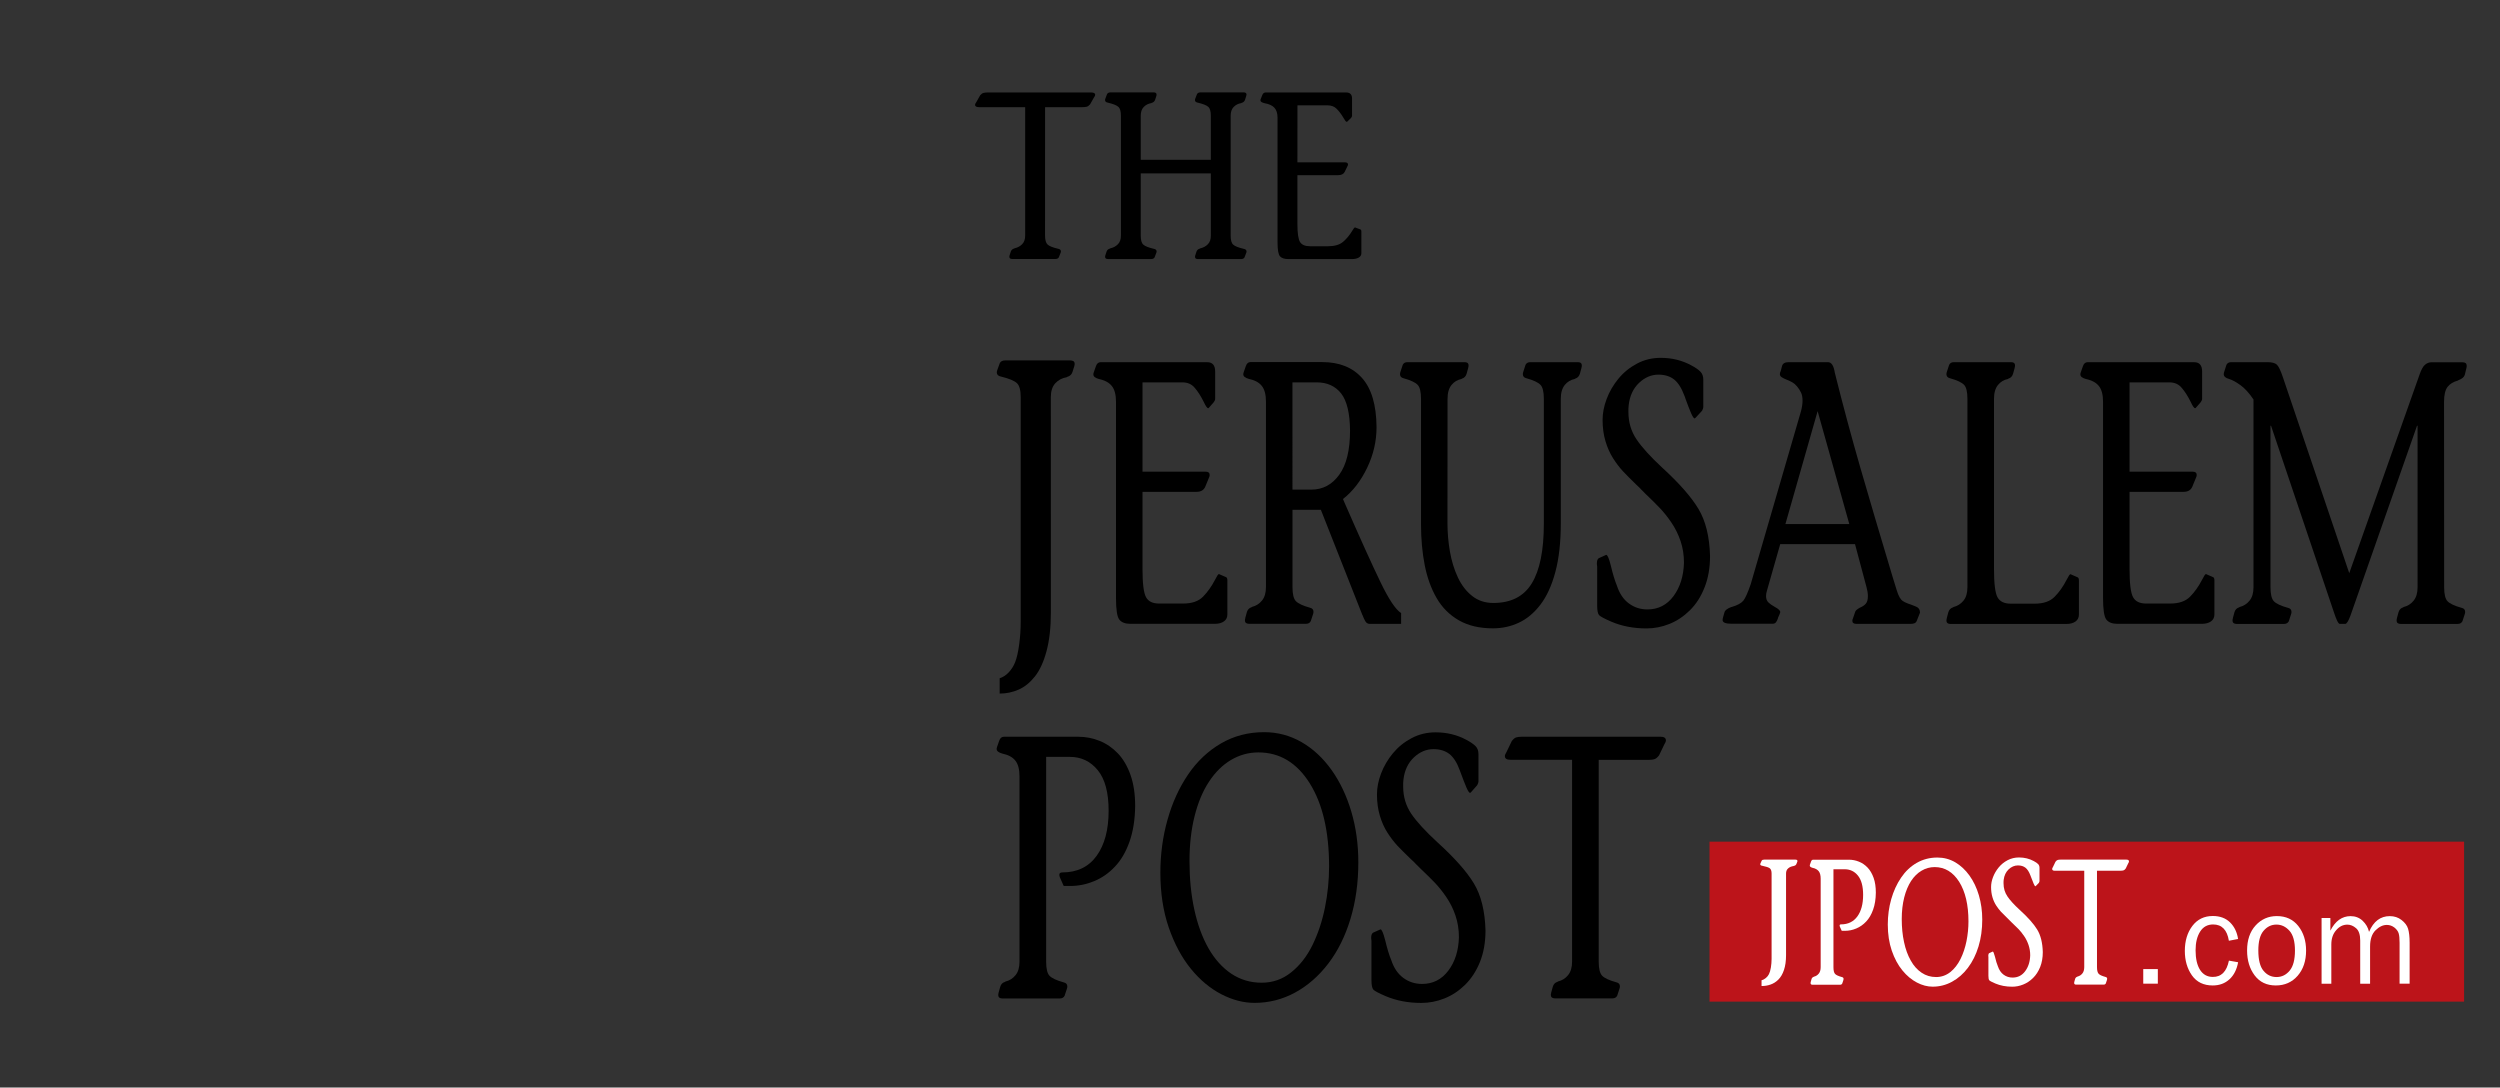 <?xml version="1.0" encoding="UTF-8"?> <!-- Generator: Adobe Illustrator 24.1.3, SVG Export Plug-In . SVG Version: 6.00 Build 0) --> <svg xmlns="http://www.w3.org/2000/svg" xmlns:xlink="http://www.w3.org/1999/xlink" id="Layer_1" x="0px" y="0px" viewBox="0 0 600 261" style="enable-background:new 0 0 600 261;" xml:space="preserve"><rect x="0" y="0" width="600" height="261" fill="#333333" stroke="none"/> <style type="text/css"> .st0{fill-rule:evenodd;clip-rule:evenodd;fill:#BC141A;} .st1{fill:#FFFFFF;} </style> <g> <g> <path id="_48318696_1_" d="M250.82,25.72h8.92c0.46,0,0.82-0.04,1.09-0.11c0.26-0.07,0.53-0.27,0.79-0.57l0.93-1.65 c0.2-0.27,0.3-0.47,0.3-0.63c0-0.37-0.33-0.57-0.99-0.57h-24.74c-0.46,0-0.82,0.04-1.09,0.11c-0.26,0.07-0.53,0.27-0.79,0.57 l-0.93,1.65c-0.2,0.27-0.3,0.47-0.3,0.63c0,0.39,0.33,0.57,0.99,0.57h11.04v30.83c0,0.88-0.24,1.57-0.72,2.05 c-0.47,0.49-1.08,0.82-1.8,0.98l-0.1,0.06c-0.43,0.11-0.7,0.36-0.83,0.75l-0.3,0.92c0,0.07-0.01,0.14-0.04,0.23 c0,0.04,0,0.07,0,0.11c0,0.19,0.07,0.33,0.2,0.4c0.13,0.07,0.3,0.11,0.49,0.11h10.35c0.4,0,0.67-0.13,0.83-0.4l0.4-1.02 c0.07-0.16,0.1-0.29,0.1-0.4c0-0.34-0.22-0.55-0.65-0.63c-1.28-0.3-2.13-0.63-2.54-1.01c-0.4-0.36-0.62-1.08-0.62-2.14 L250.82,25.72L250.82,25.72z"></path> <path id="_483186961_1_" d="M273.78,27.78c0-0.92,0.24-1.62,0.72-2.11c0.47-0.49,1.08-0.8,1.8-0.92l0.1-0.06 c0.43-0.11,0.7-0.36,0.83-0.75l0.3-0.92c0-0.07,0.01-0.16,0.04-0.23c0-0.04,0-0.07,0-0.11c0-0.19-0.07-0.32-0.2-0.4 c-0.13-0.07-0.3-0.11-0.49-0.11h-10.35c-0.39,0-0.67,0.13-0.83,0.4l-0.39,1.03c-0.07,0.14-0.1,0.29-0.1,0.4 c0,0.34,0.22,0.55,0.65,0.63c1.28,0.3,2.13,0.63,2.54,1.01c0.42,0.36,0.62,1.08,0.62,2.14v28.78c0,0.88-0.24,1.57-0.72,2.05 c-0.47,0.49-1.08,0.82-1.8,0.98l-0.1,0.06c-0.43,0.11-0.7,0.36-0.83,0.75l-0.3,0.92c0,0.07-0.01,0.14-0.04,0.23 c0,0.04,0,0.07,0,0.11c0,0.19,0.07,0.33,0.2,0.4c0.13,0.07,0.3,0.11,0.49,0.11h10.35c0.4,0,0.67-0.13,0.83-0.4l0.39-1.02 c0.07-0.16,0.1-0.29,0.1-0.4c0-0.34-0.22-0.55-0.65-0.63c-1.28-0.3-2.13-0.63-2.54-1.01c-0.42-0.36-0.62-1.08-0.62-2.14V41.61 h16.82v14.96c0,0.88-0.23,1.57-0.72,2.05c-0.47,0.49-1.08,0.82-1.8,0.98l-0.1,0.06c-0.43,0.11-0.7,0.36-0.83,0.75l-0.3,0.92 c0,0.07-0.01,0.14-0.04,0.23c0,0.04,0,0.07,0,0.11c0,0.19,0.07,0.33,0.2,0.4c0.13,0.07,0.3,0.11,0.49,0.11h10.35 c0.4,0,0.67-0.13,0.83-0.4l0.39-1.02c0.07-0.16,0.1-0.29,0.1-0.4c0-0.34-0.22-0.55-0.65-0.63c-1.28-0.3-2.13-0.63-2.54-1.01 c-0.42-0.36-0.62-1.08-0.62-2.14V27.78c0-0.92,0.24-1.62,0.72-2.11c0.47-0.49,1.08-0.8,1.8-0.92l0.1-0.06 c0.43-0.11,0.7-0.36,0.83-0.75l0.29-0.92c0-0.07,0.01-0.16,0.06-0.23c0-0.04,0-0.07,0-0.11c0-0.19-0.07-0.32-0.2-0.4 c-0.13-0.07-0.3-0.11-0.49-0.11h-10.35c-0.39,0-0.67,0.13-0.83,0.4l-0.4,1.03c-0.07,0.14-0.1,0.29-0.1,0.4 c0,0.34,0.22,0.55,0.65,0.63c1.28,0.3,2.13,0.63,2.54,1.01c0.42,0.36,0.62,1.08,0.62,2.14v10.57h-16.82V27.78H273.78z"></path> <path id="_4831869612_1_" d="M311.39,25.28h7.19c0.92,0,1.67,0.27,2.21,0.83c0.56,0.55,1.11,1.26,1.62,2.14 c0.36,0.65,0.62,0.98,0.79,0.98c0.03,0,0.07,0,0.1,0c0.03-0.04,0.06-0.06,0.06-0.06l0.89-0.86c0.16-0.19,0.24-0.36,0.24-0.52 v-4.16c0-0.95-0.47-1.44-1.44-1.44h-19.27c-0.4,0-0.67,0.22-0.83,0.63l-0.39,0.98c0,0.04-0.01,0.1-0.06,0.17c0,0.07,0,0.11,0,0.11 c0,0.3,0.33,0.53,0.99,0.69c1.09,0.19,1.87,0.55,2.37,1.09c0.49,0.53,0.75,1.34,0.75,2.4v29.97c0,1.75,0.2,2.84,0.59,3.29 c0.39,0.43,1.06,0.66,2.02,0.66h15.24c0.69,0,1.24-0.13,1.65-0.37c0.42-0.24,0.62-0.6,0.62-1.05v-5.2c0-0.3-0.1-0.47-0.3-0.52 l-1.23-0.46c-0.13,0-0.36,0.29-0.69,0.86c-0.62,1.03-1.35,1.9-2.17,2.6c-0.82,0.7-2.02,1.06-3.6,1.06h-4.34 c-1.15,0-1.94-0.33-2.37-0.98c-0.43-0.65-0.65-2.1-0.65-4.34V42.04h9.77c0.79,0,1.32-0.27,1.58-0.8l0.69-1.42 c0.07-0.11,0.1-0.23,0.1-0.34c0-0.34-0.24-0.52-0.75-0.52h-11.39L311.39,25.28L311.39,25.28z"></path> </g> <g> <path id="_48987432_1_" d="M252.2,95.3c0-1.44,0.36-2.54,1.08-3.32c0.72-0.78,1.62-1.25,2.71-1.44l0.14-0.09 c0.65-0.17,1.06-0.57,1.26-1.16l0.45-1.44c0-0.11,0.03-0.24,0.07-0.36c0-0.06,0-0.11,0-0.19c0-0.3-0.1-0.5-0.3-0.63 c-0.2-0.11-0.45-0.17-0.75-0.17h-15.64c-0.59,0-1.02,0.2-1.26,0.63l-0.59,1.62c-0.1,0.24-0.14,0.45-0.14,0.63 c0,0.53,0.33,0.86,0.98,0.99c1.94,0.47,3.22,1.01,3.83,1.57c0.62,0.56,0.93,1.69,0.93,3.36v53.92c0,1.85-0.13,3.68-0.37,5.47 c-0.24,1.8-0.57,3.2-0.96,4.22c-0.34,0.89-0.86,1.71-1.52,2.43c-0.67,0.72-1.41,1.19-2.2,1.44v3.68c1.58,0,3.1-0.32,4.54-0.95 c1.44-0.63,2.74-1.68,3.91-3.15c1.16-1.46,2.1-3.49,2.79-6.06c0.69-2.57,1.05-5.69,1.05-9.33L252.2,95.3L252.2,95.3z"></path> <path id="_49938264_1_" d="M274.24,91.77h9.56c1.22,0,2.21,0.43,2.94,1.31c0.75,0.86,1.46,1.98,2.15,3.36 c0.47,1.02,0.83,1.52,1.05,1.52c0.04,0,0.09,0,0.13,0c0.04-0.06,0.06-0.09,0.06-0.09l1.18-1.35c0.22-0.3,0.33-0.57,0.33-0.8v-6.55 c0-1.49-0.63-2.24-1.9-2.24h-25.62c-0.52,0-0.89,0.33-1.11,0.99l-0.53,1.52c0,0.06-0.03,0.14-0.07,0.27c0,0.11,0,0.17,0,0.17 c0,0.47,0.43,0.83,1.31,1.08c1.44,0.3,2.48,0.86,3.14,1.71c0.66,0.83,0.98,2.1,0.98,3.76v47.1c0,2.76,0.26,4.47,0.79,5.16 s1.42,1.03,2.69,1.03h20.23c0.92,0,1.65-0.2,2.2-0.59c0.55-0.39,0.82-0.95,0.82-1.67v-8.17c0-0.47-0.13-0.75-0.39-0.8l-1.64-0.72 c-0.17,0-0.47,0.45-0.92,1.35c-0.83,1.61-1.8,2.97-2.89,4.08s-2.69,1.65-4.78,1.65h-5.76c-1.54,0-2.58-0.5-3.14-1.52 c-0.57-1.02-0.85-3.29-0.85-6.82v-18.47h12.97c1.05,0,1.75-0.42,2.1-1.25l0.92-2.24c0.09-0.19,0.13-0.36,0.13-0.55 c0-0.55-0.33-0.8-0.98-0.8h-15.14V91.77H274.24z"></path> <path id="_499382641_1_" d="M310.2,91.77h5.83c2.48,0,4.44,0.89,5.83,2.64c1.39,1.77,2.11,4.74,2.15,8.93 c0,4.67-0.86,8.2-2.58,10.58c-1.72,2.4-3.96,3.59-6.72,3.59h-4.52V91.77H310.2z M336.26,147.13c-1.31-0.83-2.96-3.3-4.94-7.41 c-1.98-4.09-4.88-10.48-8.67-19.16l-0.33-0.8c2.36-1.85,4.29-4.35,5.8-7.5c1.51-3.15,2.25-6.39,2.25-9.74 c-0.04-5.33-1.21-9.26-3.48-11.8c-2.27-2.54-5.46-3.82-9.56-3.82H300.1c-0.52,0-0.89,0.33-1.11,0.99l-0.53,1.52 c0,0.06-0.01,0.14-0.07,0.27c0,0.11,0,0.17,0,0.17c0,0.47,0.43,0.83,1.31,1.08c1.44,0.3,2.48,0.86,3.15,1.71 c0.66,0.83,0.98,2.1,0.98,3.76v44.5c0,1.38-0.32,2.46-0.95,3.23s-1.44,1.29-2.38,1.52l-0.13,0.09c-0.57,0.17-0.93,0.56-1.12,1.16 l-0.39,1.44c0,0.11-0.01,0.24-0.07,0.36c0,0.06,0,0.11,0,0.19c0,0.3,0.09,0.5,0.26,0.63c0.17,0.11,0.39,0.19,0.66,0.19h13.76 c0.53,0,0.89-0.22,1.11-0.63l0.53-1.61c0.09-0.24,0.13-0.45,0.13-0.63c0-0.55-0.29-0.86-0.85-0.99c-1.71-0.47-2.83-1.01-3.37-1.57 c-0.55-0.57-0.82-1.69-0.82-3.36v-18.57h6.81l9.95,25.22l0.06,0.09c0.22,0.6,0.45,1.09,0.69,1.48c0.24,0.39,0.57,0.59,1.02,0.59 h7.54v-2.6H336.26z"></path> <path id="_4993826412_1_" d="M347.41,95.72c0-1.44,0.32-2.54,0.95-3.32s1.44-1.25,2.38-1.44l0.13-0.09 c0.57-0.17,0.93-0.57,1.11-1.16l0.4-1.44c0-0.11,0.01-0.24,0.07-0.36c0-0.06,0-0.11,0-0.19c0-0.3-0.09-0.5-0.26-0.63 c-0.17-0.11-0.39-0.17-0.66-0.17h-13.76c-0.52,0-0.89,0.2-1.11,0.63l-0.53,1.61c-0.09,0.24-0.13,0.45-0.13,0.63 c0,0.53,0.29,0.86,0.85,0.99c1.71,0.47,2.83,1.01,3.37,1.57c0.55,0.56,0.82,1.69,0.82,3.36v30.06c0,3.59,0.3,6.88,0.89,9.87 s1.54,5.63,2.86,7.9c1.31,2.27,3.09,4.05,5.34,5.34c2.25,1.29,4.97,1.92,8.16,1.92c2.23,0,4.31-0.45,6.22-1.35 c1.92-0.89,3.65-2.33,5.17-4.31c1.52-1.98,2.73-4.6,3.6-7.86c0.88-3.26,1.31-7.19,1.31-11.8V95.72c0-1.44,0.32-2.54,0.95-3.32 s1.44-1.25,2.38-1.44l0.13-0.09c0.57-0.17,0.93-0.57,1.12-1.16l0.39-1.44c0-0.11,0.01-0.24,0.07-0.36c0-0.06,0-0.11,0-0.19 c0-0.3-0.09-0.5-0.26-0.63c-0.17-0.11-0.39-0.17-0.66-0.17h-11.46c-0.53,0-0.89,0.2-1.12,0.63l-0.52,1.61 c-0.09,0.24-0.13,0.45-0.13,0.63c0,0.53,0.29,0.86,0.85,0.99c1.71,0.47,2.83,1.01,3.37,1.57c0.55,0.56,0.82,1.69,0.82,3.36v29.97 c0,6.4-0.96,11.17-2.89,14.32c-1.92,3.15-5,4.71-9.23,4.71c-1.97,0-3.66-0.55-5.07-1.67c-1.42-1.11-2.57-2.6-3.45-4.48 c-0.88-1.88-1.51-3.95-1.9-6.19c-0.39-2.24-0.59-4.54-0.59-6.86L347.41,95.72L347.41,95.72z"></path> <path id="_49938264123_1_" d="M408.4,98.68c0.04-0.06,0.09-0.11,0.13-0.17c0.17-0.36,0.26-0.63,0.26-0.8v-6.63 c0-0.78-0.23-1.41-0.69-1.88c-0.46-0.47-1.19-0.99-2.2-1.52c-2.18-1.19-4.62-1.8-7.34-1.8c-2.05,0-3.95,0.46-5.7,1.39 c-1.75,0.93-3.23,2.14-4.45,3.63s-2.17,3.12-2.81,4.84c-0.66,1.74-0.98,3.4-0.98,5.03c0,1.85,0.23,3.56,0.69,5.11 c0.46,1.55,1.08,2.93,1.84,4.12s1.55,2.23,2.36,3.1c0.8,0.86,1.87,1.92,3.17,3.19c0.66,0.6,1.05,0.99,1.18,1.16 c0.13,0.11,0.46,0.45,0.98,0.99c1.44,1.38,2.63,2.54,3.53,3.5c0.92,0.96,1.84,2.11,2.76,3.46c0.92,1.35,1.65,2.83,2.2,4.44 c0.55,1.62,0.82,3.35,0.82,5.2c-0.09,3.23-0.93,5.9-2.51,8.03c-1.59,2.13-3.68,3.19-6.26,3.19c-1.67,0-3.15-0.47-4.45-1.44 c-1.31-0.96-2.27-2.4-2.89-4.31c-0.47-1.13-0.96-2.73-1.44-4.75c-0.43-1.74-0.8-2.6-1.12-2.6l-1.77,0.8 c-0.3,0.19-0.46,0.6-0.46,1.25c0,0.19,0.01,0.42,0.07,0.72c0,0.36,0,0.6,0,0.72v8.7c0,1.19,0.16,1.95,0.46,2.28 s1.29,0.85,2.94,1.57c2.53,1.08,5.36,1.62,8.44,1.62c1.88,0,3.71-0.36,5.5-1.08c1.8-0.72,3.43-1.81,4.91-3.27 c1.49-1.46,2.67-3.3,3.53-5.51c0.88-2.21,1.31-4.72,1.31-7.54c-0.13-4.67-1.06-8.43-2.79-11.3c-1.72-2.87-4.62-6.16-8.67-9.87 c-2.84-2.63-4.9-4.9-6.19-6.82c-1.29-1.91-1.94-4.09-1.94-6.55c0-0.24,0-0.5,0-0.8c0.04-0.42,0.07-0.72,0.07-0.89 c0.26-2.21,1.09-3.98,2.48-5.3c1.39-1.32,2.94-1.98,4.65-1.98c1.52,0,2.79,0.39,3.76,1.16c0.98,0.78,1.8,2.07,2.46,3.86 c0.13,0.3,0.22,0.53,0.26,0.72c0.52,1.44,0.96,2.58,1.34,3.46c0.37,0.86,0.66,1.31,0.89,1.31c0.04,0,0.07-0.03,0.07-0.09 c0.04,0,0.07,0,0.07,0L408.4,98.68L408.4,98.68z"></path> <path id="_499382641234_1_" d="M428.5,125.77l7.73-27.1l7.6,27.1H428.5z M460.8,147.04c0-0.72-0.3-1.19-0.92-1.44 c-0.47-0.19-0.85-0.33-1.12-0.45c-1.31-0.42-2.14-0.83-2.48-1.25c-0.26-0.3-0.5-0.72-0.72-1.26c-0.22-0.55-0.47-1.35-0.79-2.43 c-0.13-0.36-0.3-0.93-0.53-1.71c-2.97-9.87-5.54-18.58-7.73-26.15c-2.18-7.57-4.24-15.21-6.16-22.92 c-0.26-1.68-0.8-2.51-1.64-2.51h-9.44c-0.88,0-1.39,0.3-1.57,0.89l-0.33,1.25c-0.13,0.24-0.2,0.47-0.2,0.72 c0,0.3,0.13,0.53,0.39,0.72c0.26,0.19,0.67,0.39,1.25,0.63c1.09,0.42,1.84,0.86,2.23,1.35l0.26,0.27 c0.39,0.47,0.72,0.98,0.95,1.48c0.24,0.5,0.36,1.15,0.36,1.92c0,0.78-0.13,1.64-0.39,2.6l-12.05,41.46 c-0.7,2.04-1.29,3.35-1.77,3.95c-0.49,0.6-1.42,1.11-2.81,1.52h-0.07c-0.96,0.36-1.51,0.78-1.64,1.25l-0.33,1.16 c-0.09,0.3-0.13,0.55-0.13,0.72c0,0.6,0.72,0.89,2.17,0.89h9.82c0.34,0,0.62-0.1,0.79-0.32c0.17-0.2,0.33-0.49,0.46-0.85 c0.04-0.19,0.07-0.27,0.07-0.27l0.39-0.89c0-0.06,0.03-0.14,0.07-0.27c0.04-0.06,0.07-0.11,0.07-0.19c0-0.36-0.43-0.78-1.31-1.25 c-0.66-0.36-1.16-0.72-1.54-1.08c-0.37-0.36-0.56-0.86-0.56-1.52c0-0.42,0.07-0.83,0.2-1.25l3.2-11.22h17.95l2.76,10.33 c0.22,0.78,0.33,1.49,0.33,2.15c0,0.83-0.17,1.45-0.52,1.84c-0.34,0.39-0.83,0.7-1.44,0.95c-0.62,0.36-0.96,0.66-1.05,0.89 l-0.59,1.71c-0.09,0.17-0.13,0.36-0.13,0.55c0,0.47,0.33,0.72,0.98,0.72h12.97c0.34,0,0.66-0.04,0.92-0.13 c0.26-0.09,0.46-0.29,0.59-0.59L460.8,147.04L460.8,147.04z"></path> <path id="_4993826412345_1_" d="M467.22,148.38c0,0.11-0.01,0.24-0.07,0.36c0,0.06,0,0.11,0,0.19c0,0.3,0.09,0.5,0.26,0.63 c0.17,0.11,0.39,0.19,0.66,0.19h27.85c0.92,0,1.65-0.2,2.2-0.59s0.82-0.95,0.82-1.67v-8.17c0-0.47-0.13-0.75-0.39-0.8l-1.64-0.72 c-0.17,0-0.47,0.45-0.92,1.35c-0.83,1.61-1.78,2.97-2.89,4.08c-1.09,1.11-2.69,1.65-4.78,1.65h-5.76c-1.52,0-2.57-0.5-3.15-1.52 c-0.57-1.02-0.85-3.29-0.85-6.82V95.72c0-1.44,0.32-2.54,0.95-3.32c0.63-0.78,1.44-1.25,2.38-1.44l0.13-0.09 c0.57-0.17,0.93-0.57,1.11-1.16l0.4-1.44c0-0.11,0.01-0.24,0.07-0.36c0-0.06,0-0.11,0-0.19c0-0.3-0.09-0.5-0.26-0.63 c-0.17-0.11-0.39-0.17-0.66-0.17h-13.76c-0.53,0-0.89,0.2-1.12,0.63l-0.53,1.61c-0.09,0.24-0.13,0.45-0.13,0.63 c0,0.53,0.29,0.86,0.85,0.99c1.71,0.47,2.83,1.01,3.37,1.57c0.55,0.56,0.82,1.69,0.82,3.36v45.22c0,1.38-0.32,2.46-0.95,3.23 s-1.44,1.29-2.38,1.52l-0.13,0.09c-0.56,0.17-0.93,0.56-1.12,1.16L467.22,148.38L467.22,148.38z"></path> <path id="_49938264123456_1_" d="M511.11,91.77h9.56c1.22,0,2.21,0.43,2.94,1.31c0.75,0.86,1.46,1.98,2.15,3.36 c0.47,1.02,0.83,1.52,1.05,1.52c0.04,0,0.09,0,0.13,0c0.04-0.06,0.06-0.09,0.06-0.09l1.18-1.35c0.22-0.3,0.33-0.57,0.33-0.8v-6.55 c0-1.49-0.63-2.24-1.9-2.24H501c-0.52,0-0.89,0.33-1.11,0.99l-0.53,1.52c0,0.06-0.03,0.14-0.07,0.27c0,0.11,0,0.17,0,0.17 c0,0.47,0.43,0.83,1.31,1.08c1.44,0.3,2.48,0.86,3.15,1.71c0.66,0.83,0.98,2.1,0.98,3.76v47.1c0,2.76,0.26,4.47,0.79,5.16 s1.42,1.03,2.69,1.03h20.23c0.92,0,1.65-0.2,2.2-0.59c0.55-0.39,0.82-0.95,0.82-1.67v-8.17c0-0.47-0.13-0.75-0.39-0.8l-1.64-0.72 c-0.17,0-0.47,0.45-0.92,1.35c-0.83,1.61-1.8,2.97-2.89,4.08s-2.69,1.65-4.78,1.65h-5.76c-1.54,0-2.58-0.5-3.14-1.52 c-0.57-1.02-0.85-3.29-0.85-6.82v-18.47h12.97c1.05,0,1.75-0.42,2.1-1.25l0.92-2.24c0.09-0.19,0.13-0.36,0.13-0.55 c0-0.55-0.33-0.8-0.98-0.8h-15.14V91.77H511.11z"></path> <path id="_499382641234567_1_" d="M586.57,96.44c0-1.68,0.29-2.87,0.85-3.59c0.56-0.72,1.39-1.22,2.48-1.52l0.13-0.09 c0.83-0.3,1.34-0.72,1.51-1.25l0.39-1.61c0-0.11,0.03-0.24,0.07-0.36c0-0.11,0-0.2,0-0.27c0-0.55-0.33-0.8-0.98-0.8h-7.54 c-0.52,0-1.02,0.2-1.48,0.59c-0.46,0.39-0.89,1.15-1.28,2.28l-16.9,47.74l-15.9-46.95c-0.56-1.68-1.06-2.71-1.48-3.1 c-0.42-0.39-1.16-0.59-2.25-0.59h-8.72c-0.53,0-0.89,0.2-1.12,0.63l-0.52,1.62c-0.09,0.24-0.13,0.45-0.13,0.63 c0,0.53,0.43,0.93,1.31,1.16c0.79,0.24,1.69,0.75,2.76,1.52c1.05,0.78,2.07,1.91,3.07,3.4v45.05c0,1.38-0.32,2.46-0.95,3.23 c-0.63,0.78-1.44,1.29-2.38,1.52l-0.13,0.09c-0.56,0.17-0.93,0.56-1.11,1.16l-0.39,1.44c0,0.11-0.01,0.24-0.07,0.36 c0,0.06,0,0.11,0,0.19c0,0.3,0.09,0.5,0.26,0.63c0.17,0.11,0.39,0.19,0.66,0.19h11.46c0.52,0,0.89-0.22,1.12-0.63l0.52-1.61 c0.09-0.24,0.13-0.45,0.13-0.63c0-0.55-0.29-0.86-0.85-0.99c-1.71-0.47-2.83-1.01-3.37-1.57c-0.55-0.57-0.82-1.69-0.82-3.36 v-38.77h0.13l15.06,44.68c0.62,1.91,1.09,2.87,1.44,2.87h1.31c0.34,0,0.76-0.66,1.25-1.98l15.98-45.58h0.13v38.76 c0,1.38-0.32,2.46-0.95,3.23c-0.63,0.78-1.42,1.29-2.38,1.52l-0.13,0.09c-0.56,0.17-0.93,0.56-1.11,1.16l-0.39,1.44 c0,0.11-0.01,0.24-0.07,0.36c0,0.06,0,0.11,0,0.19c0,0.3,0.09,0.5,0.26,0.63c0.17,0.11,0.39,0.19,0.66,0.19h13.76 c0.53,0,0.89-0.22,1.11-0.63l0.53-1.61c0.09-0.24,0.13-0.45,0.13-0.63c0-0.55-0.29-0.86-0.85-0.99c-1.71-0.47-2.83-1.01-3.37-1.57 c-0.55-0.57-0.82-1.69-0.82-3.36L586.57,96.44L586.57,96.44z"></path> </g> <g> <path id="_49326768_1_" d="M251.13,181.65h5.62c2.73,0,4.97,1.06,6.71,3.19c1.74,2.13,2.61,5.37,2.61,9.74 c0,4.55-0.96,8.16-2.87,10.81c-1.92,2.66-4.67,3.99-8.23,3.99c-0.49,0-0.73,0.19-0.73,0.55c0,0.19,0.04,0.39,0.13,0.63l0.92,2.07 c0.17,0,0.45,0,0.79,0c0.34,0,0.62,0,0.79,0c1.98,0,3.89-0.39,5.74-1.16s3.52-1.92,4.98-3.49c1.48-1.55,2.64-3.56,3.5-6 c0.86-2.46,1.31-5.28,1.35-8.52c0-2.86-0.37-5.36-1.12-7.48c-0.75-2.11-1.77-3.85-3.04-5.18s-2.73-2.33-4.37-2.99 c-1.64-0.66-3.33-0.99-5.08-0.99h-17.91c-0.53,0-0.9,0.33-1.12,0.99l-0.53,1.52c0,0.06-0.01,0.14-0.07,0.27c0,0.11,0,0.17,0,0.17 c0,0.47,0.45,0.83,1.32,1.08c1.45,0.3,2.51,0.86,3.17,1.71c0.66,0.83,0.99,2.1,0.99,3.76v44.5c0,1.38-0.32,2.46-0.96,3.23 c-0.63,0.78-1.44,1.29-2.41,1.52l-0.13,0.09c-0.57,0.17-0.95,0.56-1.12,1.16l-0.4,1.44c0,0.11-0.03,0.24-0.07,0.36 c0,0.06,0,0.11,0,0.19c0,0.3,0.09,0.5,0.26,0.63c0.17,0.11,0.4,0.19,0.66,0.19h13.87c0.53,0,0.9-0.22,1.12-0.63l0.53-1.61 c0.09-0.24,0.13-0.45,0.13-0.63c0-0.55-0.29-0.86-0.86-0.99c-1.72-0.47-2.86-1.01-3.4-1.57c-0.55-0.57-0.82-1.69-0.82-3.36v-49.19 H251.13z"></path> <path id="_493267681_1_" d="M301.09,240.69c3.43,0,6.68-0.82,9.72-2.47c3.04-1.65,5.7-3.98,8-6.99c2.3-3.02,4.06-6.59,5.31-10.73 c1.25-4.14,1.88-8.65,1.88-13.54c0-4.31-0.56-8.36-1.68-12.16c-1.12-3.79-2.71-7.14-4.75-10.01c-2.05-2.87-4.45-5.1-7.21-6.69 c-2.76-1.58-5.74-2.38-8.96-2.38c-3.79,0-7.24,0.89-10.34,2.69c-3.1,1.8-5.74,4.28-7.9,7.45s-3.81,6.79-4.95,10.86 c-1.15,4.06-1.72,8.31-1.72,12.74c0,4.84,0.67,9.23,2.01,13.14c1.35,3.92,3.12,7.22,5.31,9.91c2.2,2.7,4.64,4.72,7.3,6.1 C295.79,240,298.45,240.69,301.09,240.69z M302.8,235.85c-2.69,0-5.11-0.72-7.27-2.15c-2.15-1.44-3.99-3.48-5.49-6.1 c-1.49-2.63-2.63-5.73-3.4-9.29c-0.78-3.56-1.16-7.44-1.16-11.62c0-3.95,0.4-7.55,1.22-10.81c0.82-3.26,1.97-6.03,3.48-8.3 c1.49-2.27,3.26-4.01,5.28-5.2c2.02-1.19,4.21-1.8,6.55-1.8c5.11,0,9.22,2.47,12.32,7.4c3.1,4.94,4.65,11.59,4.65,19.96 c0,3.29-0.33,6.58-0.99,9.87c-0.66,3.29-1.67,6.29-3,9.02c-1.35,2.73-3.06,4.91-5.13,6.55 C307.81,235.03,305.44,235.85,302.8,235.85L302.8,235.85z"></path> <path id="_4932676812_1_" d="M354.43,188.56c0.04-0.06,0.09-0.11,0.13-0.17c0.17-0.36,0.27-0.63,0.27-0.8v-6.63 c0-0.78-0.23-1.41-0.69-1.88c-0.46-0.47-1.21-0.99-2.21-1.52c-2.2-1.19-4.67-1.8-7.4-1.8c-2.07,0-3.99,0.46-5.74,1.39 c-1.77,0.93-3.26,2.14-4.49,3.63c-1.24,1.49-2.18,3.12-2.84,4.84c-0.66,1.74-0.99,3.4-0.99,5.03c0,1.85,0.23,3.56,0.69,5.11 c0.46,1.55,1.08,2.93,1.85,4.12c0.78,1.19,1.57,2.23,2.38,3.1c0.82,0.86,1.88,1.92,3.2,3.19c0.66,0.6,1.06,0.99,1.19,1.16 c0.13,0.11,0.46,0.45,0.99,0.99c1.45,1.38,2.64,2.54,3.56,3.5c0.92,0.96,1.85,2.11,2.77,3.46c0.92,1.35,1.67,2.83,2.21,4.44 c0.55,1.62,0.83,3.35,0.83,5.2c-0.09,3.23-0.93,5.9-2.54,8.03c-1.61,2.13-3.71,3.19-6.3,3.19c-1.68,0-3.17-0.47-4.49-1.44 c-1.32-0.96-2.3-2.4-2.92-4.31c-0.49-1.13-0.96-2.73-1.45-4.75c-0.45-1.74-0.82-2.6-1.12-2.6l-1.78,0.8 c-0.3,0.19-0.46,0.6-0.46,1.25c0,0.19,0.03,0.42,0.07,0.72c0,0.36,0,0.6,0,0.72v8.7c0,1.19,0.16,1.95,0.46,2.28 c0.3,0.33,1.29,0.85,2.97,1.57c2.56,1.08,5.4,1.62,8.53,1.62c1.9,0,3.75-0.36,5.56-1.08c1.81-0.72,3.46-1.81,4.95-3.27 c1.49-1.46,2.69-3.3,3.58-5.51c0.88-2.21,1.32-4.72,1.32-7.54c-0.13-4.67-1.06-8.43-2.8-11.3c-1.74-2.87-4.67-6.16-8.76-9.87 c-2.86-2.63-4.94-4.9-6.25-6.82c-1.29-1.91-1.95-4.09-1.95-6.55c0-0.24,0-0.5,0-0.8c0.04-0.42,0.07-0.72,0.07-0.89 c0.26-2.21,1.11-3.98,2.51-5.3c1.41-1.32,2.97-1.98,4.7-1.98c1.54,0,2.8,0.39,3.81,1.16c0.99,0.78,1.82,2.07,2.47,3.86 c0.13,0.3,0.22,0.53,0.27,0.72c0.53,1.44,0.98,2.58,1.35,3.46c0.37,0.86,0.67,1.31,0.89,1.31c0.04,0,0.07-0.03,0.07-0.09 c0.04,0,0.07,0,0.07,0L354.43,188.56L354.43,188.56z"></path> <path id="_49326768123_1_" d="M383.7,182.37h11.96c0.62,0,1.11-0.06,1.45-0.19c0.34-0.11,0.7-0.42,1.06-0.89l1.25-2.6 c0.26-0.42,0.4-0.75,0.4-0.99c0-0.6-0.45-0.89-1.32-0.89h-33.17c-0.62,0-1.11,0.06-1.45,0.17c-0.36,0.11-0.7,0.42-1.06,0.89 l-1.25,2.6c-0.26,0.42-0.4,0.75-0.4,0.99c0,0.6,0.45,0.89,1.32,0.89h14.81v48.45c0,1.38-0.32,2.46-0.96,3.23 c-0.63,0.78-1.44,1.29-2.41,1.52l-0.13,0.09c-0.57,0.17-0.95,0.56-1.12,1.16l-0.4,1.44c0,0.11-0.01,0.24-0.07,0.36 c0,0.06,0,0.11,0,0.19c0,0.3,0.09,0.5,0.27,0.63c0.17,0.11,0.4,0.19,0.66,0.19H387c0.53,0,0.9-0.22,1.12-0.63l0.53-1.61 c0.09-0.24,0.13-0.45,0.13-0.63c0-0.55-0.29-0.86-0.86-0.99c-1.72-0.47-2.86-1.01-3.4-1.57c-0.55-0.57-0.83-1.69-0.83-3.36v-48.45 H383.7z"></path> </g> <rect id="_46581040_1_" x="410.28" y="202" class="st0" width="181.1" height="38.39"></rect> <g> <g> <path id="_48987432_2_" class="st1" d="M428.65,209.66c0-0.55,0.17-0.96,0.52-1.26c0.34-0.3,0.78-0.47,1.29-0.55l0.07-0.03 c0.32-0.07,0.5-0.22,0.6-0.45l0.22-0.55c0-0.04,0.01-0.09,0.03-0.13c0-0.03,0-0.04,0-0.07c0-0.11-0.04-0.19-0.14-0.24 c-0.1-0.04-0.22-0.07-0.36-0.07h-7.47c-0.29,0-0.49,0.07-0.6,0.24l-0.29,0.62c-0.04,0.09-0.07,0.17-0.07,0.24 c0,0.2,0.16,0.33,0.46,0.37c0.92,0.19,1.54,0.39,1.82,0.6c0.3,0.22,0.45,0.65,0.45,1.28v20.46c0,0.7-0.06,1.39-0.17,2.08 c-0.11,0.67-0.27,1.22-0.46,1.59c-0.17,0.34-0.4,0.65-0.73,0.92c-0.32,0.27-0.67,0.46-1.05,0.55v1.39c0.76,0,1.48-0.11,2.17-0.36 c0.69-0.24,1.31-0.63,1.87-1.19s1.01-1.32,1.34-2.3s0.5-2.15,0.5-3.55v-19.62H428.65z"></path> <path id="_49326768_2_" class="st1" d="M440.01,208.62h2.69c1.31,0,2.37,0.5,3.2,1.52c0.83,1.02,1.25,2.56,1.25,4.64 c0,2.17-0.46,3.89-1.38,5.16c-0.92,1.26-2.23,1.91-3.92,1.91c-0.23,0-0.34,0.09-0.34,0.26c0,0.09,0.01,0.19,0.06,0.3l0.45,0.99 c0.09,0,0.22,0,0.37,0c0.17,0,0.29,0,0.37,0c0.95,0,1.87-0.19,2.74-0.56c0.88-0.37,1.68-0.92,2.38-1.67s1.26-1.69,1.67-2.86 c0.42-1.16,0.63-2.51,0.65-4.06c0-1.36-0.17-2.56-0.53-3.56c-0.36-1.01-0.85-1.84-1.45-2.47c-0.6-0.63-1.31-1.12-2.08-1.42 c-0.78-0.32-1.58-0.47-2.43-0.47h-8.54c-0.26,0-0.43,0.16-0.53,0.47l-0.26,0.73c0,0.03-0.01,0.07-0.03,0.13c0,0.06,0,0.09,0,0.09 c0,0.23,0.22,0.4,0.63,0.52c0.69,0.14,1.19,0.42,1.51,0.82c0.32,0.4,0.47,1.01,0.47,1.8v21.24c0,0.66-0.16,1.18-0.46,1.54 c-0.3,0.37-0.69,0.62-1.15,0.73l-0.06,0.04c-0.27,0.09-0.45,0.27-0.53,0.56l-0.19,0.69c0,0.06-0.01,0.11-0.03,0.17 c0,0.03,0,0.06,0,0.09c0,0.14,0.04,0.24,0.13,0.3c0.09,0.06,0.19,0.09,0.32,0.09h6.62c0.26,0,0.43-0.1,0.53-0.3l0.26-0.78 c0.04-0.11,0.06-0.22,0.06-0.3c0-0.26-0.13-0.42-0.42-0.47c-0.82-0.23-1.36-0.47-1.62-0.75s-0.39-0.8-0.39-1.61v-23.49H440.01z"></path> <path id="_493267681_2_" class="st1" d="M463.84,236.8c1.64,0,3.19-0.39,4.64-1.18c1.45-0.79,2.73-1.9,3.82-3.35 c1.09-1.44,1.94-3.15,2.54-5.11c0.6-1.97,0.9-4.12,0.9-6.46c0-2.05-0.27-3.99-0.8-5.8s-1.29-3.4-2.27-4.77 c-0.98-1.36-2.13-2.43-3.43-3.19c-1.32-0.76-2.74-1.13-4.28-1.13c-1.81,0-3.45,0.43-4.94,1.28c-1.49,0.85-2.74,2.04-3.76,3.55 c-1.03,1.51-1.82,3.25-2.37,5.18c-0.55,1.94-0.82,3.96-0.82,6.07c0,2.31,0.32,4.41,0.96,6.28c0.65,1.87,1.49,3.45,2.54,4.72 c1.05,1.29,2.21,2.25,3.49,2.92C461.32,236.47,462.58,236.8,463.84,236.8z M464.66,234.49c-1.28,0-2.44-0.34-3.46-1.03 c-1.03-0.69-1.91-1.65-2.61-2.92c-0.72-1.25-1.26-2.73-1.62-4.44c-0.37-1.69-0.55-3.55-0.55-5.54c0-1.88,0.2-3.6,0.59-5.16 c0.39-1.55,0.95-2.87,1.65-3.96c0.72-1.09,1.55-1.91,2.53-2.48c0.96-0.57,2.01-0.86,3.12-0.86c2.44,0,4.39,1.18,5.89,3.53 c1.48,2.36,2.23,5.53,2.23,9.52c0,1.57-0.16,3.15-0.47,4.71c-0.32,1.57-0.79,3-1.44,4.31c-0.65,1.29-1.45,2.34-2.44,3.13 C467.05,234.1,465.93,234.49,464.66,234.49L464.66,234.49z"></path> <path id="_4932676812_2_" class="st1" d="M489.29,211.93c0.01-0.03,0.04-0.06,0.06-0.09c0.09-0.17,0.13-0.3,0.13-0.39v-3.17 c0-0.37-0.11-0.67-0.33-0.9c-0.22-0.23-0.57-0.47-1.06-0.73c-1.05-0.57-2.23-0.86-3.53-0.86c-0.99,0-1.9,0.22-2.74,0.66 c-0.85,0.45-1.55,1.02-2.14,1.74c-0.59,0.72-1.03,1.48-1.35,2.31c-0.32,0.83-0.47,1.62-0.47,2.4c0,0.89,0.11,1.69,0.33,2.44 c0.22,0.75,0.52,1.39,0.89,1.97c0.37,0.57,0.75,1.06,1.13,1.48c0.39,0.42,0.9,0.92,1.52,1.52c0.32,0.29,0.5,0.47,0.56,0.56 c0.06,0.06,0.22,0.22,0.47,0.47c0.69,0.66,1.26,1.21,1.71,1.67c0.45,0.46,0.88,1.01,1.32,1.65c0.45,0.65,0.79,1.35,1.06,2.13 c0.26,0.78,0.4,1.59,0.4,2.48c-0.04,1.54-0.45,2.81-1.22,3.83c-0.76,1.02-1.77,1.52-3.02,1.52c-0.8,0-1.51-0.23-2.14-0.69 c-0.63-0.46-1.09-1.15-1.39-2.05c-0.23-0.55-0.46-1.29-0.69-2.27c-0.22-0.83-0.39-1.24-0.53-1.24l-0.85,0.39 c-0.14,0.09-0.22,0.29-0.22,0.6c0,0.09,0.01,0.2,0.03,0.34c0,0.17,0,0.29,0,0.34v4.15c0,0.57,0.07,0.93,0.22,1.09 c0.14,0.16,0.62,0.4,1.42,0.75c1.22,0.52,2.57,0.78,4.06,0.78c0.9,0,1.78-0.17,2.64-0.52c0.86-0.34,1.65-0.86,2.37-1.57 c0.72-0.7,1.28-1.58,1.71-2.63c0.42-1.06,0.63-2.25,0.63-3.59c-0.06-2.23-0.5-4.02-1.34-5.4c-0.83-1.36-2.23-2.94-4.18-4.71 c-1.36-1.25-2.36-2.34-2.97-3.26c-0.62-0.92-0.93-1.95-0.93-3.13c0-0.11,0-0.24,0-0.39c0.03-0.2,0.03-0.34,0.03-0.43 c0.13-1.06,0.53-1.9,1.19-2.53c0.67-0.63,1.42-0.95,2.24-0.95c0.73,0,1.34,0.19,1.81,0.56s0.86,0.99,1.18,1.84 c0.06,0.14,0.1,0.26,0.13,0.34c0.26,0.69,0.47,1.24,0.65,1.65c0.17,0.42,0.32,0.62,0.43,0.62c0.01,0,0.03-0.01,0.03-0.04 c0.03,0,0.03,0,0.03,0L489.29,211.93L489.29,211.93z"></path> <path id="_49326768123_2_" class="st1" d="M503.26,208.97h5.72c0.29,0,0.53-0.03,0.69-0.09c0.17-0.06,0.33-0.2,0.5-0.43l0.6-1.24 c0.13-0.2,0.19-0.36,0.19-0.47c0-0.29-0.22-0.43-0.63-0.43H494.5c-0.3,0-0.53,0.03-0.69,0.09c-0.17,0.06-0.33,0.2-0.5,0.43 l-0.6,1.25c-0.13,0.2-0.19,0.36-0.19,0.47c0,0.29,0.22,0.43,0.63,0.43h7.07v23.12c0,0.66-0.16,1.18-0.46,1.54 c-0.3,0.37-0.69,0.62-1.15,0.73l-0.06,0.04c-0.27,0.09-0.45,0.27-0.53,0.56l-0.19,0.69c0,0.06-0.01,0.11-0.03,0.17 c0,0.03,0,0.06,0,0.09c0,0.14,0.04,0.24,0.13,0.3c0.09,0.06,0.19,0.09,0.32,0.09h6.62c0.26,0,0.43-0.1,0.53-0.3l0.26-0.78 c0.04-0.11,0.06-0.22,0.06-0.3c0-0.26-0.14-0.42-0.42-0.47c-0.82-0.23-1.36-0.47-1.62-0.75s-0.4-0.8-0.4-1.61v-23.14H503.26z"></path> </g> <path class="st1" d="M517.88,232.58v3.5h-3.5v-3.5H517.88z"></path> <g> <path class="st1" d="M534.94,230.55l2.21,0.39c-0.32,1.74-1.01,3.12-2.08,4.09c-1.08,0.99-2.41,1.48-4.02,1.48 c-2.18,0-3.83-0.8-4.98-2.41c-1.13-1.61-1.71-3.56-1.71-5.89c0-2.4,0.6-4.39,1.81-5.99c1.21-1.59,2.84-2.38,4.91-2.38 c1.72,0,3.1,0.52,4.14,1.54c1.03,1.02,1.68,2.36,1.92,3.98l-2.21,0.42c-0.42-2.6-1.68-3.91-3.78-3.91c-1.35,0-2.4,0.57-3.12,1.72 c-0.73,1.15-1.09,2.64-1.09,4.48c0,2.02,0.36,3.59,1.08,4.71c0.72,1.12,1.74,1.68,3.04,1.68 C533.12,234.49,534.41,233.16,534.94,230.55z"></path> <path class="st1" d="M546.19,236.51c-2.17,0-3.86-0.8-5.07-2.41c-1.21-1.61-1.82-3.6-1.82-5.97c0-2.51,0.67-4.52,2.04-6.02 c1.36-1.49,3.06-2.25,5.1-2.25c2.17,0,3.89,0.79,5.14,2.37c1.25,1.58,1.88,3.55,1.88,5.92c0,2.46-0.67,4.47-2.02,6.03 C550.08,235.74,548.33,236.51,546.19,236.51z M546.38,234.49c1.25,0,2.3-0.52,3.15-1.55c0.85-1.03,1.26-2.64,1.26-4.81 c0-2.18-0.45-3.78-1.32-4.75c-0.89-0.98-1.92-1.48-3.12-1.48c-1.22,0-2.25,0.5-3.09,1.49c-0.85,0.99-1.26,2.57-1.26,4.72 c0,2.28,0.42,3.92,1.26,4.9C544.09,234,545.13,234.49,546.38,234.49z"></path> <path class="st1" d="M578.3,236.08h-2.4v-9.81c0-1.01-0.07-1.77-0.22-2.27s-0.49-0.96-1.02-1.39c-0.55-0.42-1.15-0.63-1.82-0.63 c-0.93,0-1.84,0.43-2.71,1.29c-0.88,0.86-1.31,2.17-1.31,3.93v8.89h-2.37v-10.38c0-1.38-0.33-2.37-0.99-2.94 c-0.66-0.57-1.36-0.86-2.08-0.86c-1.05,0-1.95,0.45-2.71,1.35c-0.78,0.89-1.15,2.02-1.15,3.4v9.44h-2.34v-15.78h2.11v3.03 c1.18-2.31,2.8-3.48,4.85-3.48c1.13,0,2.1,0.37,2.89,1.11c0.79,0.75,1.31,1.64,1.54,2.67c1.08-2.53,2.74-3.78,4.98-3.78 c1.08,0,2.01,0.3,2.81,0.92s1.34,1.32,1.58,2.11c0.24,0.8,0.37,1.92,0.37,3.36v9.82H578.3z"></path> </g> </g> </g> </svg> 